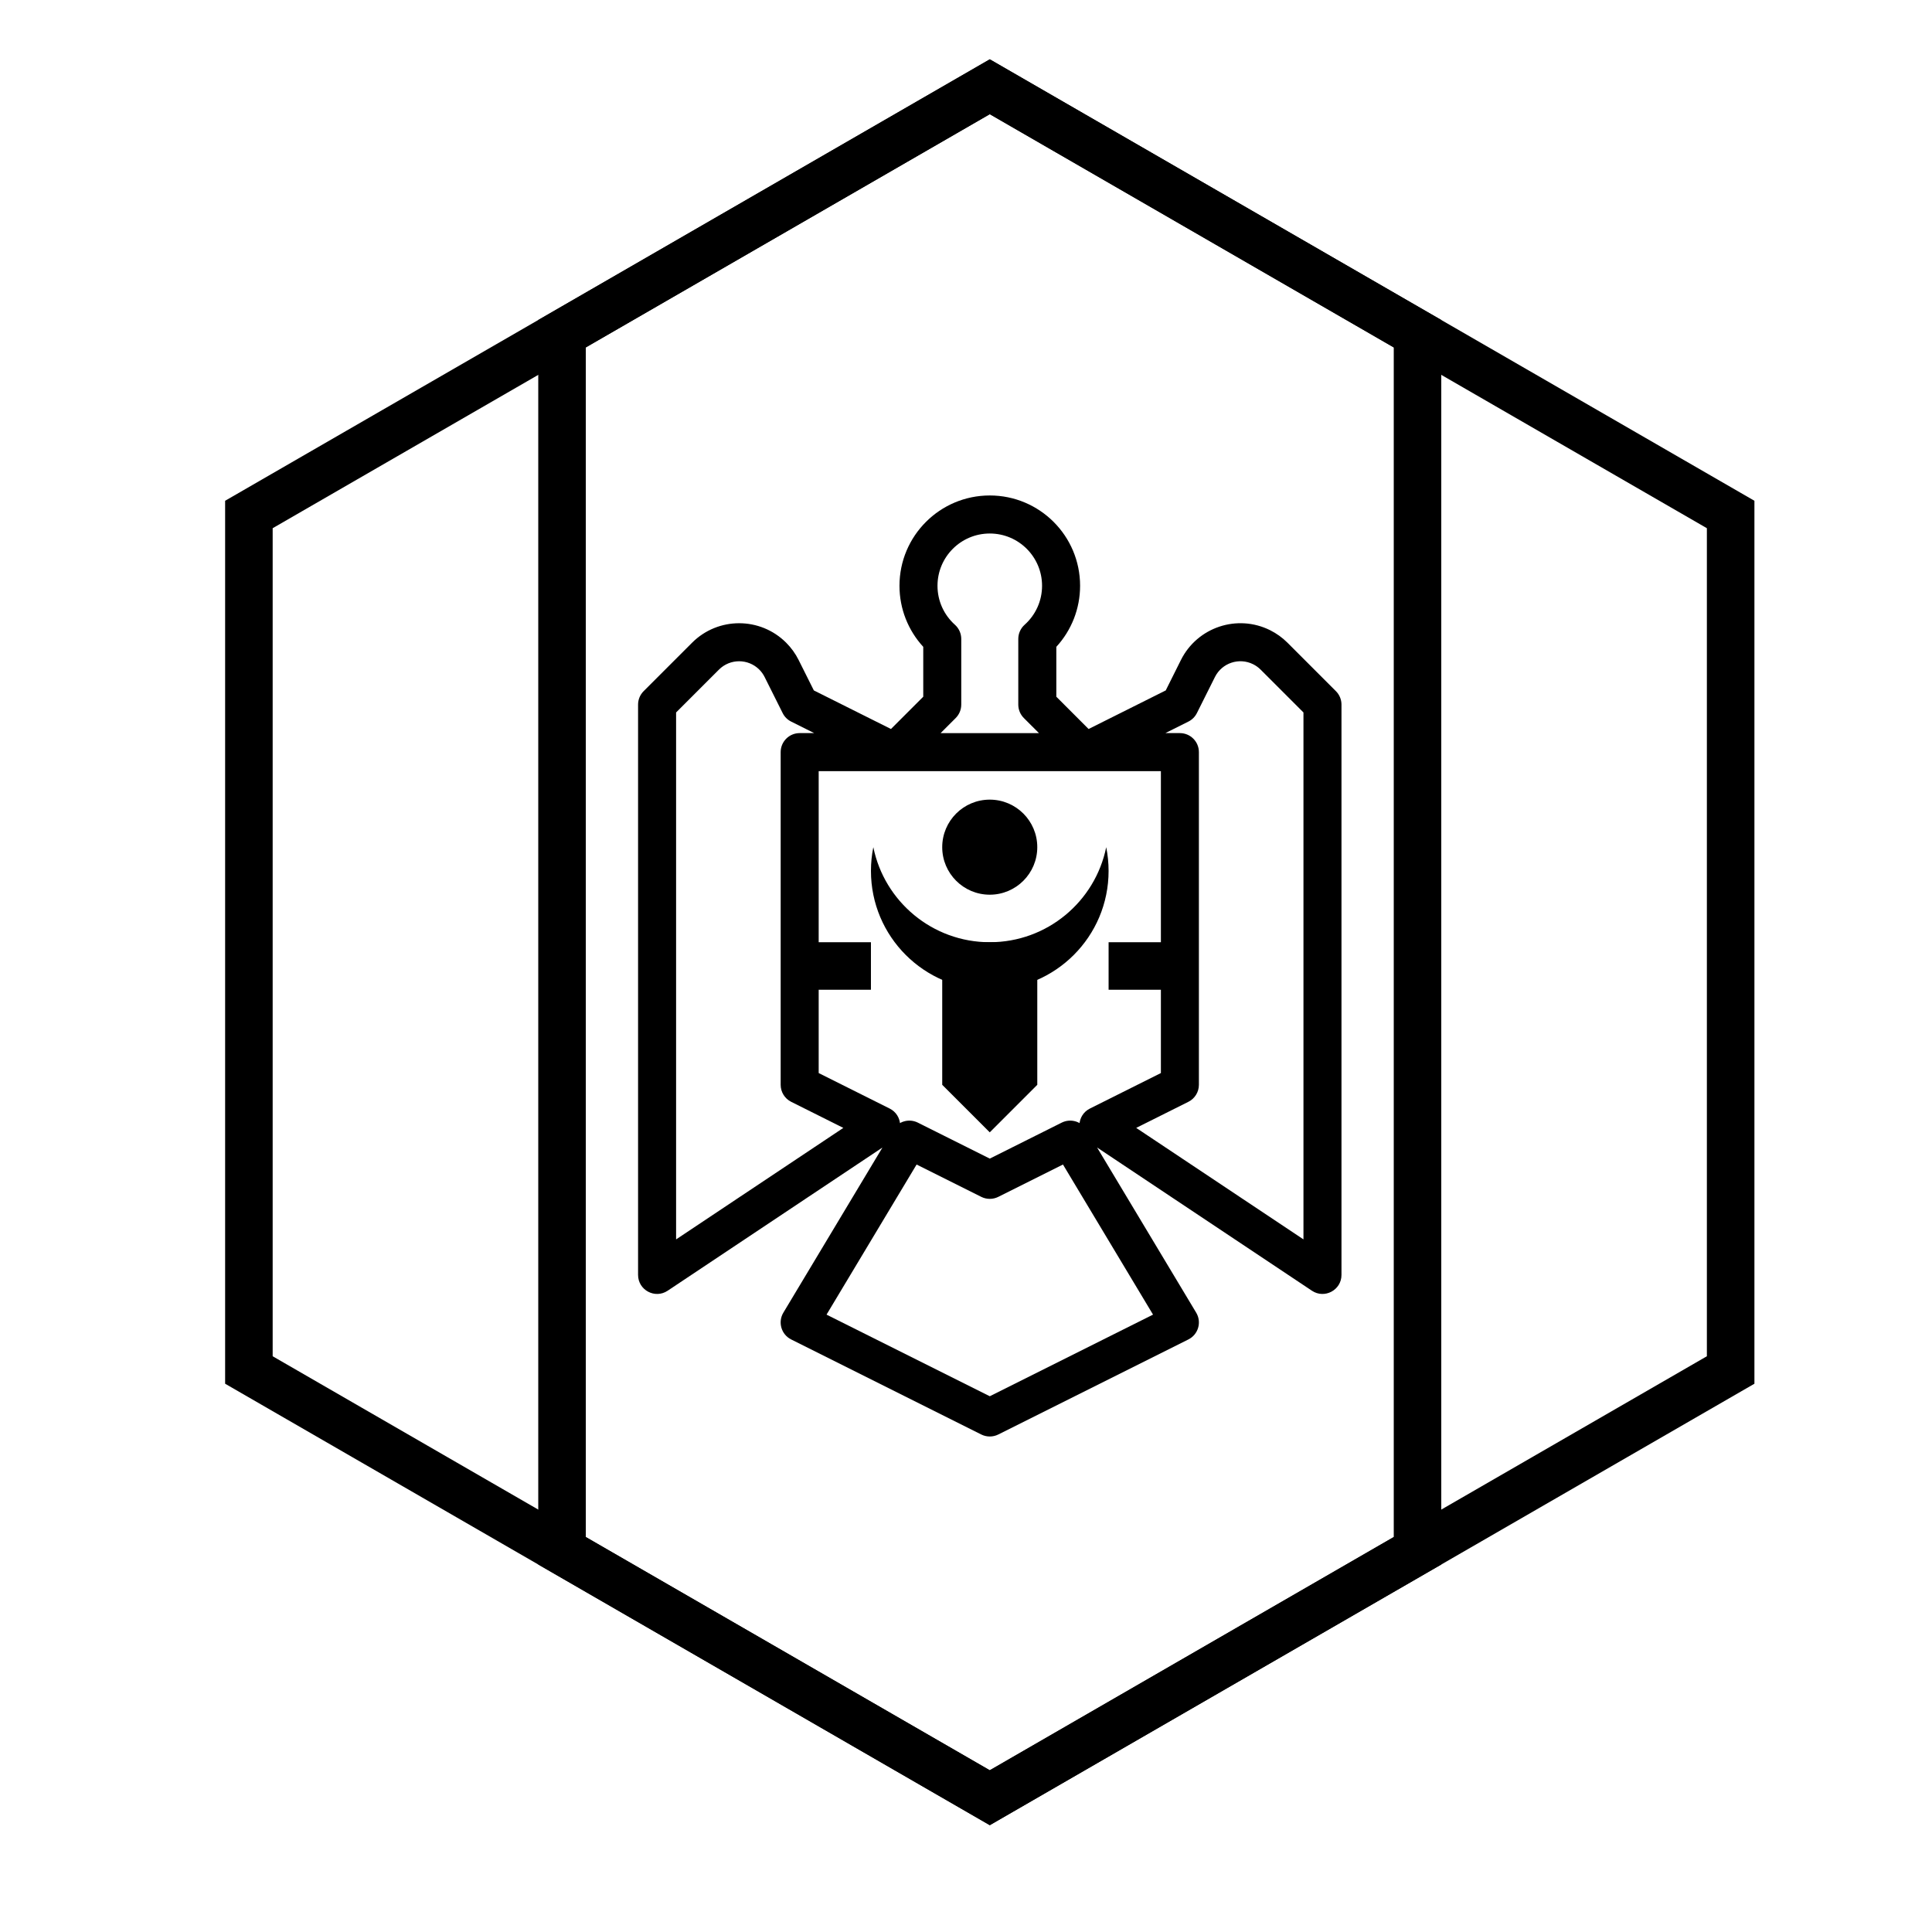 <?xml version="1.0" encoding="UTF-8"?>
<!-- Uploaded to: ICON Repo, www.iconrepo.com, Generator: ICON Repo Mixer Tools -->
<svg fill="#000000" width="800px" height="800px" version="1.1" viewBox="144 144 512 512" xmlns="http://www.w3.org/2000/svg">
 <g>
  <path d="m513.36 236.07-107.06-61.812-107.06 61.812v315.26l107.06 61.812 107.06-61.812zm12.594 322.54-119.65 69.082-119.66-69.082v-329.81l119.66-69.082 119.65 69.082z"/>
  <path d="m406.3 174.26-190.04 109.72v219.44l190.04 109.72 190.04-109.72v-219.44zm202.64 102.45v233.99l-202.64 116.99-202.64-116.99v-233.99l202.64-116.99z"/>
  <path d="m489.43 472.45v-139.64l-11.359-11.359c-0.574-0.574-1.238-1.051-1.965-1.414-3.731-1.867-8.273-0.355-10.137 3.379l-4.781 9.559c-0.488 0.977-1.277 1.766-2.254 2.254l-6.102 3.051h3.848c2.785 0 5.039 2.258 5.039 5.039v88.168c0 1.906-1.078 3.652-2.785 4.504l-13.828 6.914zm-74.098-138.16c-0.945-0.945-1.477-2.227-1.477-3.562v-17.406c0-1.434 0.613-2.801 1.68-3.754 2.922-2.617 4.621-6.332 4.621-10.328 0-7.652-6.203-13.855-13.855-13.855s-13.855 6.203-13.855 13.855c0 3.996 1.695 7.711 4.621 10.328 1.066 0.953 1.676 2.32 1.676 3.754v17.406c0 1.336-0.531 2.617-1.477 3.562l-3.992 3.992h26.055zm-61.668 0.941c-0.973-0.488-1.766-1.277-2.25-2.254l-4.781-9.559c-0.363-0.727-0.84-1.391-1.414-1.965-2.953-2.949-7.738-2.949-10.688 0l-11.359 11.359v139.64l44.32-29.547-13.828-6.914c-1.703-0.852-2.781-2.598-2.781-4.504v-88.168c0-2.781 2.254-5.039 5.035-5.039h3.852zm103.29-16.32c4.356-8.711 14.949-12.238 23.66-7.887 1.695 0.848 3.242 1.965 4.582 3.305l12.832 12.836c0.945 0.941 1.477 2.223 1.477 3.562v151.14c0 4.023-4.484 6.426-7.832 4.191l-59.379-39.586c-3.219-2.144-2.918-6.965 0.543-8.695l18.809-9.406v-80.012h-90.688v80.012l18.809 9.406c3.457 1.73 3.758 6.551 0.539 8.695l-59.375 39.586c-3.352 2.234-7.836-0.168-7.836-4.191v-151.14c0-1.34 0.531-2.621 1.477-3.562l12.836-12.836c6.883-6.887 18.051-6.887 24.938 0 1.34 1.34 2.453 2.887 3.301 4.582l4.031 8.059 20.438 10.223 8.555-8.555v-13.219c-4.008-4.363-6.301-10.09-6.301-16.18 0-13.219 10.715-23.934 23.934-23.934 13.215 0 23.93 10.715 23.93 23.934 0 6.09-2.293 11.816-6.297 16.18v13.219l8.551 8.555 20.441-10.223zm-48.398 142.27c-1.418 0.707-3.09 0.707-4.508 0l-17.141-8.57-23.867 39.777 43.262 21.629 43.262-21.629-23.867-39.777zm16.809-19.672c2.352-1.176 5.219-0.34 6.57 1.914l29.066 48.445c1.512 2.516 0.559 5.785-2.066 7.098l-50.379 25.191c-1.418 0.707-3.09 0.707-4.508 0l-50.383-25.191c-2.621-1.312-3.574-4.582-2.066-7.098l29.066-48.445c1.355-2.254 4.219-3.09 6.574-1.914l19.062 9.531z"/>
  <path d="m355.91 393.7h18.895v12.594h-18.895z"/>
  <path d="m437.79 393.7h18.895v12.594h-18.895z"/>
  <path d="m393.7 393.7h25.191v37.789l-12.594 12.594-12.598-12.594z"/>
  <path d="m418.89 368.51c0 6.953-5.637 12.594-12.594 12.594s-12.598-5.641-12.598-12.594c0-6.957 5.641-12.598 12.598-12.598s12.594 5.641 12.594 12.598"/>
  <path d="m375.44 368.51c2.918 14.371 15.625 25.188 30.859 25.188s27.941-10.816 30.859-25.188c0.41 2.035 0.629 4.141 0.629 6.297 0 17.391-14.098 31.488-31.488 31.488s-31.488-14.098-31.488-31.488c0-2.156 0.215-4.262 0.629-6.297z"/>
 </g>
</svg>